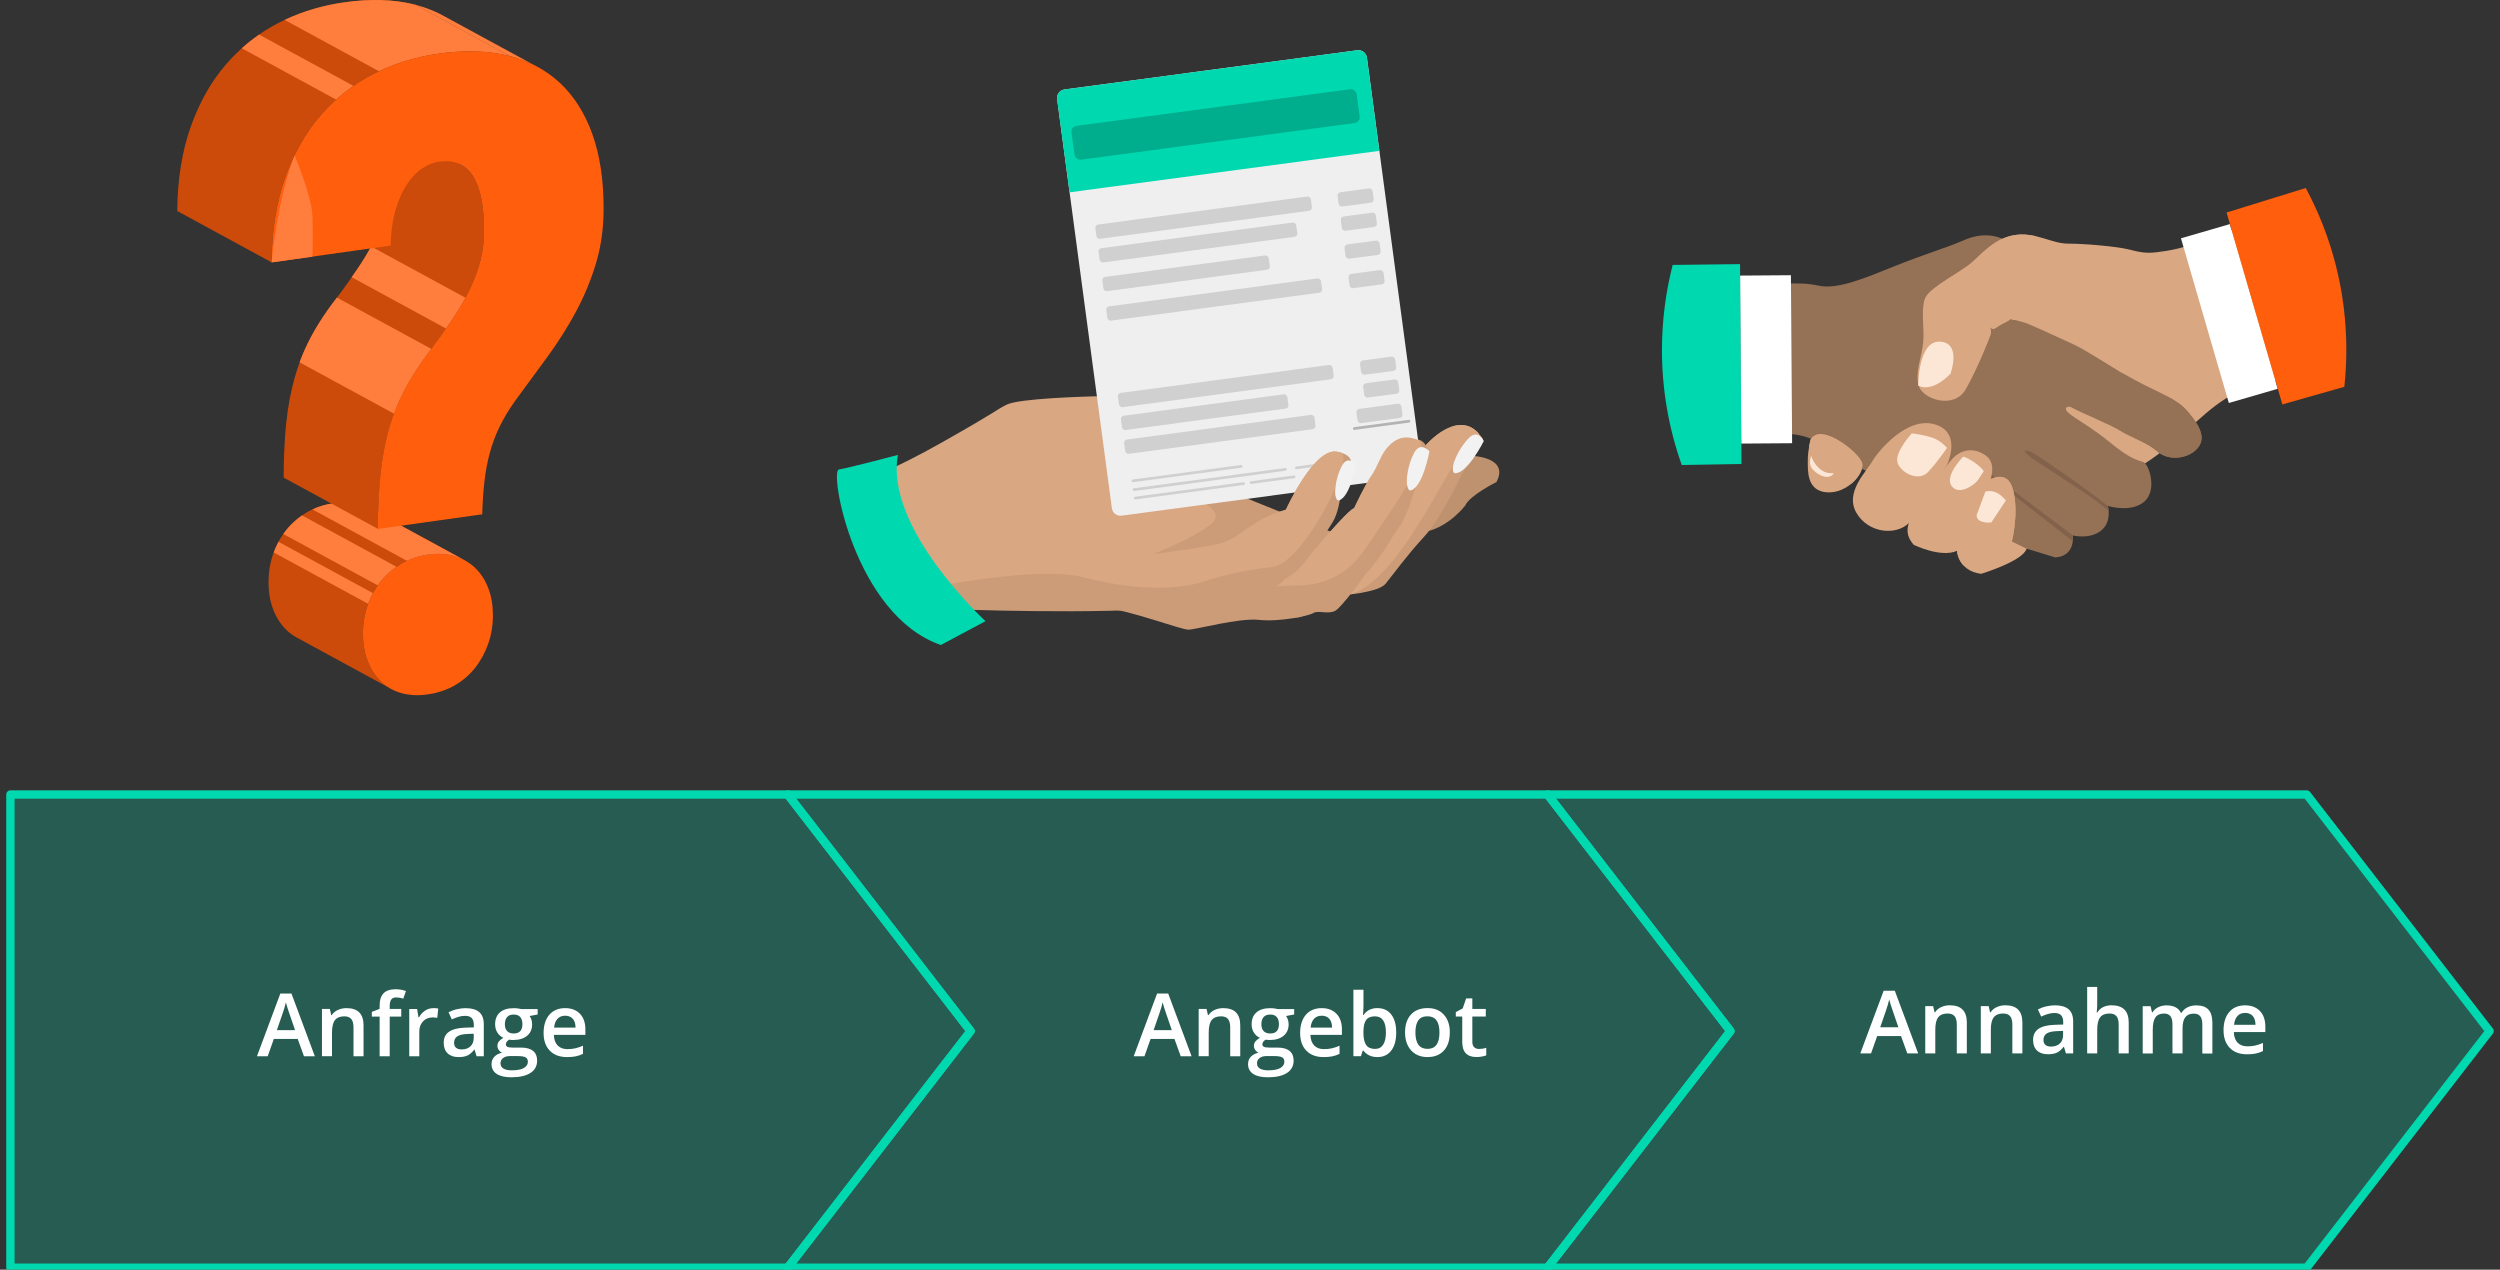 <?xml version="1.0" encoding="UTF-8"?><svg id="Ebene_1" xmlns="http://www.w3.org/2000/svg" xmlns:xlink="http://www.w3.org/1999/xlink" viewBox="0 0 600 304.72"><rect x="0" y="0" width="600" height="304.72" fill="#333333" stroke="none"/><defs><clipPath id="clippath"><path d="m106.39,3.75l22.65,12.32c-2.15-1.17-4.51-2.07-7.08-2.71-4.88-1.2-10.41-1.37-16.61-.5-5.66.79-10.89,2.42-15.71,4.88-4.82,2.46-9.03,5.76-12.64,9.9-3.61,4.14-6.46,9.15-8.56,15.04-2.1,5.89-3.19,12.65-3.27,20.29l-22.65-12.32c.08-7.64,1.17-14.4,3.27-20.29,2.1-5.89,4.95-10.9,8.56-15.04,3.61-4.14,7.82-7.44,12.64-9.9,4.81-2.46,10.05-4.08,15.71-4.88,6.19-.87,11.73-.7,16.61.5,2.56.63,4.92,1.53,7.08,2.71Z" fill="none" stroke-width="0"/></clipPath></defs><g id="Arrow"><g id="Arrow-2"><polygon points="189.06 304.24 2.5 304.24 2.5 190.68 189.06 190.68 232.94 247.46 189.06 304.24" fill="#00d9b0" opacity=".25" stroke-width="0"/><polygon points="189.06 304.24 2.5 304.24 2.5 190.68 189.06 190.68 232.94 247.46 189.06 304.24" fill="none" stroke="#00d9b0" stroke-linecap="round" stroke-linejoin="round" stroke-width="2"/></g><polygon points="553.62 190.68 371.42 190.68 415.3 247.46 371.42 304.24 553.62 304.24 597.5 247.46 553.62 190.68" fill="#00d9b0" opacity=".25" stroke-width="0"/><polygon points="553.62 190.68 371.42 190.68 415.3 247.46 371.42 304.24 553.62 304.24 597.5 247.46 553.62 190.68" fill="none" stroke="#00d9b0" stroke-linecap="round" stroke-linejoin="round" stroke-width="2"/><polygon points="371.42 190.68 189.06 190.68 232.94 247.46 189.06 304.24 371.42 304.24 415.3 247.46 371.42 190.68" fill="#00d9b0" opacity=".25" stroke-width="0"/><polygon points="371.42 190.68 189.06 190.68 232.94 247.46 189.06 304.24 371.42 304.24 415.3 247.46 371.42 190.68" fill="none" stroke="#00d9b0" stroke-linecap="round" stroke-linejoin="round" stroke-width="2"/></g><path d="m72.95,253.5l-1.5-4.16h-5.73l-1.47,4.16h-2.58l5.61-15.05h2.67l5.61,15.05h-2.6Zm-2.14-6.28l-1.4-4.08c-.1-.27-.24-.7-.43-1.29s-.31-1.02-.37-1.29c-.18.84-.45,1.76-.81,2.76l-1.35,3.91h4.37Z" fill="#fff" stroke-width="0"/><path d="m87.26,253.5h-2.42v-6.97c0-.88-.18-1.53-.53-1.96-.35-.43-.91-.65-1.68-.65-1.02,0-1.76.3-2.24.9s-.71,1.61-.71,3.02v5.65h-2.41v-11.34h1.89l.34,1.49h.12c.34-.54.83-.96,1.46-1.25.63-.29,1.33-.44,2.09-.44,2.72,0,4.08,1.38,4.08,4.15v7.39Z" fill="#fff" stroke-width="0"/><path d="m96.3,243.98h-2.77v9.52h-2.42v-9.52h-1.87v-1.13l1.87-.74v-.74c0-1.34.31-2.33.94-2.98.63-.65,1.59-.97,2.88-.97.85,0,1.68.14,2.5.42l-.64,1.83c-.59-.19-1.16-.29-1.7-.29s-.95.17-1.19.51c-.25.34-.37.85-.37,1.52v.74h2.77v1.83Z" fill="#fff" stroke-width="0"/><path d="m103.98,241.95c.49,0,.89.03,1.2.1l-.24,2.25c-.34-.08-.7-.12-1.07-.12-.96,0-1.75.31-2.34.94s-.9,1.45-.9,2.45v5.93h-2.41v-11.34h1.89l.32,2h.12c.38-.68.87-1.21,1.47-1.61.61-.4,1.26-.59,1.95-.59Z" fill="#fff" stroke-width="0"/><path d="m114.38,253.5l-.48-1.58h-.08c-.55.69-1.1,1.16-1.65,1.41-.55.25-1.26.37-2.13.37-1.11,0-1.98-.3-2.61-.9-.63-.6-.94-1.45-.94-2.55,0-1.17.43-2.05,1.3-2.65.87-.59,2.19-.92,3.97-.97l1.96-.06v-.61c0-.72-.17-1.27-.51-1.62-.34-.36-.86-.54-1.57-.54-.58,0-1.14.09-1.67.26s-1.05.37-1.54.6l-.78-1.72c.62-.32,1.29-.57,2.02-.73.73-.17,1.42-.25,2.07-.25,1.44,0,2.53.31,3.27.94s1.1,1.62,1.1,2.96v7.64h-1.72Zm-3.59-1.64c.88,0,1.58-.24,2.11-.73.53-.49.79-1.17.79-2.06v-.98l-1.46.06c-1.13.04-1.96.23-2.48.57-.52.34-.77.86-.77,1.55,0,.51.15.9.45,1.17.3.28.75.42,1.35.42Z" fill="#fff" stroke-width="0"/><path d="m129.04,242.16v1.32l-1.94.36c.18.24.32.53.44.88s.17.72.17,1.11c0,1.17-.4,2.09-1.21,2.76-.81.67-1.92,1.01-3.33,1.01-.36,0-.69-.03-.98-.08-.52.32-.78.7-.78,1.13,0,.26.12.46.36.58.24.13.69.19,1.34.19h1.98c1.25,0,2.2.27,2.85.8s.97,1.3.97,2.31c0,1.29-.53,2.28-1.59,2.97s-2.59,1.05-4.59,1.05c-1.54,0-2.72-.27-3.54-.82s-1.22-1.33-1.22-2.34c0-.7.22-1.28.66-1.76.44-.47,1.06-.8,1.85-.99-.32-.14-.59-.36-.79-.66-.21-.3-.31-.62-.31-.96,0-.42.12-.78.36-1.08.24-.29.59-.58,1.07-.87-.59-.25-1.06-.67-1.43-1.24-.37-.57-.55-1.24-.55-2,0-1.23.39-2.18,1.16-2.86.78-.68,1.88-1.01,3.32-1.01.32,0,.66.02,1.01.07.35.04.62.09.79.14h3.93Zm-8.91,13.1c0,.52.23.92.7,1.2.47.28,1.13.42,1.97.42,1.31,0,2.29-.19,2.93-.56.64-.38.96-.88.96-1.5,0-.49-.18-.84-.53-1.05-.35-.21-1.01-.31-1.96-.31h-1.83c-.69,0-1.24.16-1.65.49-.41.32-.61.76-.61,1.32Zm1.04-9.43c0,.71.18,1.26.55,1.64.37.38.89.57,1.57.57,1.39,0,2.09-.75,2.09-2.24,0-.74-.17-1.31-.52-1.71-.35-.4-.87-.6-1.57-.6s-1.23.2-1.58.6c-.36.4-.54.97-.54,1.73Z" fill="#fff" stroke-width="0"/><path d="m136.09,253.7c-1.76,0-3.14-.51-4.14-1.54-1-1.03-1.49-2.45-1.49-4.25s.46-3.31,1.38-4.37c.92-1.06,2.19-1.59,3.8-1.59,1.5,0,2.68.46,3.55,1.36s1.3,2.16,1.3,3.75v1.3h-7.56c.03,1.1.33,1.95.89,2.54.56.59,1.35.89,2.37.89.67,0,1.29-.06,1.87-.19.58-.13,1.2-.34,1.86-.63v1.96c-.59.28-1.18.48-1.78.6-.6.12-1.29.17-2.06.17Zm-.44-9.93c-.77,0-1.38.24-1.84.73-.46.49-.74,1.19-.83,2.12h5.15c-.01-.94-.24-1.65-.68-2.13-.44-.48-1.04-.72-1.8-.72Z" fill="#fff" stroke-width="0"/><path d="m283.37,253.5l-1.5-4.16h-5.73l-1.47,4.16h-2.58l5.61-15.05h2.67l5.61,15.05h-2.6Zm-2.14-6.28l-1.4-4.08c-.1-.27-.24-.7-.43-1.29s-.31-1.02-.37-1.29c-.18.84-.45,1.76-.81,2.76l-1.35,3.91h4.37Z" fill="#fff" stroke-width="0"/><path d="m297.67,253.5h-2.42v-6.97c0-.88-.18-1.53-.53-1.96-.35-.43-.91-.65-1.68-.65-1.02,0-1.76.3-2.24.9s-.71,1.61-.71,3.02v5.65h-2.41v-11.34h1.89l.34,1.49h.12c.34-.54.83-.96,1.46-1.25.63-.29,1.33-.44,2.09-.44,2.72,0,4.08,1.38,4.08,4.15v7.39Z" fill="#fff" stroke-width="0"/><path d="m310.6,242.16v1.32l-1.94.36c.18.24.32.53.44.88s.17.72.17,1.11c0,1.17-.4,2.09-1.21,2.76-.81.67-1.92,1.01-3.33,1.01-.36,0-.69-.03-.98-.08-.52.32-.78.7-.78,1.13,0,.26.12.46.36.58.24.13.69.19,1.34.19h1.98c1.25,0,2.2.27,2.85.8s.97,1.3.97,2.31c0,1.29-.53,2.28-1.59,2.97s-2.59,1.05-4.59,1.05c-1.54,0-2.72-.27-3.54-.82-.81-.55-1.22-1.33-1.22-2.34,0-.7.22-1.28.66-1.76.44-.47,1.06-.8,1.85-.99-.32-.14-.59-.36-.79-.66-.21-.3-.31-.62-.31-.96,0-.42.12-.78.36-1.08.24-.29.59-.58,1.07-.87-.59-.25-1.07-.67-1.43-1.24-.37-.57-.55-1.24-.55-2,0-1.23.39-2.18,1.16-2.86.78-.68,1.88-1.01,3.32-1.01.32,0,.66.02,1.01.07.35.04.62.09.79.14h3.93Zm-8.91,13.1c0,.52.23.92.7,1.2.47.28,1.13.42,1.97.42,1.31,0,2.29-.19,2.93-.56.64-.38.96-.88.96-1.5,0-.49-.18-.84-.53-1.05-.35-.21-1.01-.31-1.96-.31h-1.83c-.69,0-1.24.16-1.65.49-.41.32-.61.76-.61,1.32Zm1.04-9.43c0,.71.18,1.26.55,1.64.37.38.89.57,1.57.57,1.39,0,2.09-.75,2.09-2.24,0-.74-.17-1.31-.52-1.71-.34-.4-.87-.6-1.57-.6s-1.23.2-1.58.6c-.36.4-.54.97-.54,1.73Z" fill="#fff" stroke-width="0"/><path d="m317.66,253.7c-1.76,0-3.14-.51-4.14-1.54-1-1.03-1.49-2.45-1.49-4.25s.46-3.31,1.38-4.37c.92-1.06,2.19-1.59,3.8-1.59,1.5,0,2.68.46,3.55,1.36s1.3,2.16,1.3,3.75v1.3h-7.56c.03,1.1.33,1.95.89,2.54.56.59,1.35.89,2.37.89.67,0,1.29-.06,1.87-.19.58-.13,1.2-.34,1.86-.63v1.96c-.59.28-1.18.48-1.78.6-.6.12-1.29.17-2.06.17Zm-.44-9.93c-.77,0-1.38.24-1.84.73-.46.49-.74,1.19-.83,2.12h5.15c-.01-.94-.24-1.65-.68-2.13-.44-.48-1.04-.72-1.8-.72Z" fill="#fff" stroke-width="0"/><path d="m330.6,241.95c1.42,0,2.52.51,3.31,1.54.79,1.03,1.18,2.46,1.18,4.32s-.4,3.31-1.2,4.34c-.8,1.04-1.91,1.55-3.33,1.55s-2.55-.52-3.34-1.55h-.16l-.44,1.34h-1.8v-15.96h2.41v3.79c0,.28-.01.7-.04,1.25s-.05.91-.06,1.06h.1c.77-1.13,1.89-1.69,3.38-1.69Zm-.62,1.97c-.97,0-1.67.29-2.1.86-.43.57-.65,1.53-.66,2.87v.16c0,1.38.22,2.38.66,3,.44.62,1.15.93,2.14.93.85,0,1.5-.34,1.94-1.02.44-.68.66-1.65.66-2.93,0-2.58-.88-3.87-2.65-3.87Z" fill="#fff" stroke-width="0"/><path d="m347.95,247.8c0,1.85-.47,3.3-1.42,4.34s-2.27,1.56-3.97,1.56c-1.06,0-2-.24-2.81-.72s-1.44-1.17-1.88-2.06c-.44-.89-.66-1.93-.66-3.12,0-1.84.47-3.27,1.42-4.31.94-1.03,2.27-1.55,3.99-1.55s2.94.53,3.9,1.58c.96,1.06,1.44,2.48,1.44,4.27Zm-8.25,0c0,2.62.97,3.93,2.9,3.93s2.87-1.31,2.87-3.93-.96-3.89-2.89-3.89c-1.01,0-1.75.33-2.2,1-.46.67-.68,1.63-.68,2.88Z" fill="#fff" stroke-width="0"/><path d="m354.94,251.75c.59,0,1.18-.09,1.76-.28v1.81c-.27.12-.61.21-1.03.29-.42.08-.86.12-1.31.12-2.28,0-3.42-1.2-3.42-3.61v-6.11h-1.55v-1.07l1.66-.88.82-2.4h1.49v2.52h3.23v1.83h-3.23v6.07c0,.58.15,1.01.44,1.29.29.28.67.42,1.14.42Z" fill="#fff" stroke-width="0"/><path d="m457.75,252.82l-1.5-4.16h-5.73l-1.47,4.16h-2.58l5.61-15.05h2.67l5.61,15.05h-2.6Zm-2.14-6.28l-1.4-4.08c-.1-.27-.25-.7-.43-1.29-.18-.59-.31-1.02-.37-1.29-.18.84-.46,1.76-.81,2.76l-1.35,3.91h4.37Z" fill="#fff" stroke-width="0"/><path d="m472.05,252.82h-2.42v-6.97c0-.88-.18-1.53-.53-1.96-.35-.43-.91-.65-1.68-.65-1.02,0-1.76.3-2.24.9s-.71,1.61-.71,3.02v5.65h-2.41v-11.34h1.89l.34,1.49h.12c.34-.54.83-.96,1.46-1.25.63-.29,1.33-.44,2.09-.44,2.72,0,4.08,1.38,4.08,4.15v7.39Z" fill="#fff" stroke-width="0"/><path d="m485.38,252.82h-2.42v-6.97c0-.88-.18-1.53-.53-1.96-.35-.43-.91-.65-1.68-.65-1.02,0-1.76.3-2.24.9s-.71,1.61-.71,3.02v5.65h-2.41v-11.34h1.89l.34,1.49h.12c.34-.54.83-.96,1.46-1.25.63-.29,1.33-.44,2.09-.44,2.72,0,4.08,1.38,4.08,4.15v7.39Z" fill="#fff" stroke-width="0"/><path d="m495.83,252.82l-.48-1.58h-.08c-.55.69-1.1,1.16-1.65,1.41-.55.25-1.26.37-2.13.37-1.11,0-1.98-.3-2.61-.9-.63-.6-.94-1.45-.94-2.55,0-1.17.43-2.05,1.3-2.65.87-.59,2.19-.92,3.97-.97l1.96-.06v-.61c0-.72-.17-1.27-.51-1.62-.34-.36-.86-.54-1.57-.54-.58,0-1.14.09-1.67.26s-1.05.37-1.54.6l-.78-1.72c.62-.32,1.29-.57,2.02-.73.73-.17,1.42-.25,2.07-.25,1.44,0,2.53.31,3.27.94.73.63,1.1,1.62,1.1,2.96v7.64h-1.72Zm-3.59-1.64c.88,0,1.58-.24,2.11-.73.53-.49.79-1.17.79-2.06v-.98l-1.46.06c-1.13.04-1.96.23-2.48.57-.52.34-.77.86-.77,1.55,0,.51.15.9.45,1.17.3.28.75.42,1.35.42Z" fill="#fff" stroke-width="0"/><path d="m510.9,252.82h-2.42v-6.97c0-.88-.18-1.53-.53-1.96-.35-.43-.91-.65-1.68-.65-1.01,0-1.76.3-2.23.91-.48.61-.71,1.62-.71,3.04v5.63h-2.41v-15.96h2.41v4.05c0,.65-.04,1.34-.12,2.08h.15c.33-.55.78-.97,1.37-1.27.58-.3,1.27-.45,2.04-.45,2.75,0,4.12,1.38,4.12,4.15v7.39Z" fill="#fff" stroke-width="0"/><path d="m523.81,252.82h-2.42v-6.99c0-.87-.16-1.52-.49-1.94-.33-.43-.84-.64-1.54-.64-.93,0-1.61.3-2.05.91-.43.61-.65,1.61-.65,3.02v5.65h-2.41v-11.34h1.89l.34,1.49h.12c.31-.54.77-.96,1.37-1.25.6-.29,1.26-.44,1.97-.44,1.74,0,2.9.59,3.47,1.78h.16c.33-.56.81-1,1.42-1.31s1.31-.47,2.09-.47c1.35,0,2.34.34,2.96,1.03.62.68.93,1.73.93,3.13v7.39h-2.41v-6.99c0-.87-.17-1.52-.5-1.94-.33-.43-.85-.64-1.54-.64-.94,0-1.62.29-2.06.88-.43.58-.65,1.48-.65,2.69v6.01Z" fill="#fff" stroke-width="0"/><path d="m539.28,253.03c-1.76,0-3.14-.51-4.14-1.54-1-1.03-1.49-2.45-1.49-4.25s.46-3.31,1.38-4.37c.92-1.06,2.19-1.59,3.8-1.59,1.5,0,2.68.46,3.55,1.36s1.3,2.16,1.3,3.75v1.3h-7.56c.03,1.1.33,1.95.89,2.54.56.59,1.35.89,2.37.89.67,0,1.29-.06,1.87-.19.58-.13,1.2-.34,1.86-.63v1.96c-.59.28-1.18.48-1.78.6-.6.12-1.29.17-2.06.17Zm-.44-9.93c-.77,0-1.38.24-1.84.73-.46.49-.74,1.19-.83,2.12h5.15c-.01-.94-.24-1.65-.68-2.13-.44-.48-1.04-.72-1.8-.72Z" fill="#fff" stroke-width="0"/><path d="m526.52,79.18c2.37-1.7,29.02-13.74,33.22-14.95l.34,25.62c-16.88,3.58-2.07-.98-10.51.81-7.87,1.67-11.76,2.41-16.81,5.94-.37.26-.74.52-1.12.81-5.62,4.24-11.22,10.95-20.35,15.91-9.13,4.96-24.92,18.39-24.92,18.39,0,0-33.97-9.26-22.63-36.11,2.68,1.1,6.29.93,8.06-2.2,2.8-4.94,5.59-11.98,5.94-13.04.21-.63.04-1.39-.13-1.89.24.4.7.75,1.53.13,1.2-.91,3.17-1.56,3.49-2.17.07.19.31.4,1.07.39.81,0,1.5-.59,1.94-1.09-.33.57-.53,1.37.52,1.78,1.76.7,5.64,2.44,10.93,4.89,5.29,2.44,10.62,5.32,10.62,5.32,0,0,9.15-1.3,11.96-3.42l6.83-5.13" fill="#d9a781" stroke-width="0"/><path d="m483.03,130.66c-2.47-1.75-35.25-17.12-40.54-20.62-5.29-3.5-8.11-5.95-14.45-5.93-6.33.02-23.7,4.42-23.7,4.42l-.14-40.47c3.91,1.7-4.43,1.67,8.94.91,13.37-.75,18.65-1.47,23.22-.43,4.58,1.04,11.25-1.8,18.28-4.64,7.03-2.84,13-4.62,16.17-6.04,3.16-1.42,8.08-2.84,13.38,1.71,5.29,4.56,10.95,10.52,10.95,10.52l-10.18,6.02s11.63,5.59,17.28,9.09c5.64,3.5,9.17,5.6,12.69,7.34,3.53,1.75,7.75,3.49,9.87,5.95,2.12,2.46,4.95,5.96,2.85,8.79-2.1,2.82-7.03,3.54-9.85,1.09-2.82-2.45-6.7-3.5-8.81-4.9-2.12-1.4-10.57-4.89-11.63-5.59-1.06-.7-2.46,0-.7,1.41,1.76,1.4,5.64,3.5,9.88,7,4.24,3.5,6.35,4.2,7.76,4.55,1.41.35,3.54,6.67.39,9.5-3.16,2.83-8.79,1.09-8.79,1.09,0,0,1.07,3.87-1.74,5.99-2.81,2.12-6.68,1.08-6.68,1.08,0,0,.72,4.92-4.2,5.29l-10.22-3.13" fill="#957156" stroke-width="0"/><path d="m506.05,122.58c-.05-.69-.18-1.15-.18-1.15-4.24-3.5-16.93-12.26-18.34-12.95s-3.17-.69,1.06,2.11c4.23,2.8,13.05,8.4,15.17,10.15.92.76,1.7,1.38,2.29,1.85Z" fill="#82624b" stroke-width="0"/><path d="m477.51,113.61c-1.76-1.05-2.11-.7,2.12,2.46,3.04,2.26,12.64,9.77,17.81,13.82.08-.68.03-1.21.01-1.35l-.18-.22c-3.88-2.8-18-13.66-19.76-14.71Z" fill="#82624b" stroke-width="0"/><path d="m519.97,95.03c3.64,2.85-.44,11.57-8.09,9.93,1.91.87,4.11,1.85,5.9,3.4,2.82,2.45,7.75,1.73,9.85-1.09,2.1-2.82-.73-6.33-2.85-8.79-1.14-1.32-2.89-2.43-4.81-3.45Z" fill="#957156" stroke-width="0"/><path d="m486.37,131.7l-3.53-1.75s1.74-6.69.31-12.32c-1.43-5.63-6.34-2.09-6.34-2.09,0,0-5.24,10.58-6.64,13.4-1.4,2.82-.32,8.09,5.31,8.78,0,0,10.04-3.05,10.89-6.02Z" fill="#d9a781" stroke-width="0"/><path d="m471.14,135.59c5.87,3.11,10.67-1.41,11.71-5.64,0,0,1.74-6.69.31-12.32-1.43-5.63-6.34-2.09-6.34-2.09,0,0-5.24,10.58-6.64,13.4-.9,1.82-.77,4.68.96,6.65" fill="#d9a781" stroke-width="0"/><path d="m469.67,132.19s6.46-13.47,7.15-14.88c.7-1.41,2.79-5.99-.38-8.09s-5.99-1.03-7.74.73c-1.75,1.77-10.16,13.76-10.5,15.17-.35,1.41-1.04,3.17,1.08,5.63,0,0,6.51,3.2,10.39,1.45Z" fill="#d9a781" stroke-width="0"/><path d="m458.2,125.47c-3.16,3.18-9.84,2.5-12.68-2.42-2.83-4.92,2.43-9.86,3.83-12.33s8.41-10.94,15.1-8.85c6.69,2.09,2.71,9.95,2.71,9.95l-8.96,13.65Z" fill="#d9a781" stroke-width="0"/><path d="m434.55,105.5c2.45-4.23,11.62,3.13,12.34,5.59.71,2.46-3.49,7.4-8.42,7.07-4.93-.33-4.59-5.26-4.6-7.73,0-2.46.69-4.93.69-4.93Z" fill="#d9a781" stroke-width="0"/><path d="m446.89,111.08c-.71-2.46-9.89-9.82-12.34-5.59,0,0-.19.68-.37,1.67.24,3.07,2.25,6.42,5.33,6.4,2.51,0,3.25.65,4.66,2.64,1.96-1.57,3.12-3.74,2.72-5.13Z" fill="#d9a781" stroke-width="0"/><path d="m486,75.22c1.4-2.12.34-3.17-.37-5.28-.71-2.11,2.44-5.64,3.83-11.27h0c.21-.94-.39-1.88-1.33-2.08-1.41-.29-2.89-.42-4.48-.19-4.92.72-8.08,4.6-10.53,6.72-2.46,2.12-9.48,5.66-10.88,8.13-.27.48-.45,1.06-.56,1.71,3.45-6.92,12.71-.17,15.9,5.45.03.05.06.1.09.16-.01-.04-.02-.08-.04-.11.24.4.7.75,1.53.13,1.2-.91,3.17-1.56,3.49-2.17.07.19.31.4,1.07.39.81,0,1.5-.59,1.94-1.09-.01.02-.02.04-.03.06.12-.19.24-.37.37-.57Z" fill="#d9a781" stroke-width="0"/><path d="m483.71,76.82l2.47.69c1.76.7,5.64,2.44,10.93,4.89,5.29,2.44,11.99,7,11.99,7,0,0,8.79-1.09,11.6-3.21,2.81-2.12,4.21-4.94,6.66-6.71,2.46-1.77,32.63-15.32,32.63-15.32l-7.51-14.81s-14.65,4.75-21.68,7.59c-7.03,2.84-10.19,3.2-13.01,3.57-2.81.36-4.22.02-7.04-.68-2.82-.69-10.56-1.37-14.43-1.36-3.87.01-7.75-2.79-12.68-2.07-4.92.72-8.08,4.6-10.53,6.72-2.46,2.12-9.48,5.66-10.88,8.13-1.4,2.47-.33,7.39-.66,10.91-.34,3.52-2.08,7.4-1.02,10.56,1.07,3.16,8.47,5.6,11.26.66,2.8-4.94,5.59-11.98,5.94-13.04s-.36-2.46-.36-2.46c0,0,.36,1.76,1.76.7,1.4-1.06,3.86-1.77,3.51-2.48,0,0-.35.71,1.06.7" fill="#d9a781" stroke-width="0"/><path d="m474.38,123.65c0,2.11,3.53,1.75,3.53,1.75l3.5-5.29s-1.41-1.75-2.82-2.1c-1.41-.35-2.11,0-2.11,0l-2.09,5.64Z" fill="#fce7d7" stroke-width="0"/><path d="m474.34,111.34c-2-1.49-3.17-1.75-3.17-1.75,0,0-4.56,4.59-2.79,7.05,1.77,2.46,5.63-.37,6.33-1.43.7-1.06,1.4-2.12,1.4-2.12,0,0-.35-.7-1.77-1.75Z" fill="#fce7d7" stroke-width="0"/><path d="m463.76,105.04c-2.24-.74-4.93-1.04-4.93-1.04,0,0-3.86,4.24-3.5,6.7.36,2.46,4.99,5.18,7.42,2.57,2.43-2.61,4.53-5.78,4.53-5.78,0,0-1.41-1.75-3.53-2.45Z" fill="#fce7d7" stroke-width="0"/><path d="m439.51,113.57c-2.34,0-4.05-1.92-4.85-4.19-.35,1.12-.43,2.3.27,3.15,1.46,1.74,4.13,2.75,5.19,1.05-.19,0-.4-.02-.62-.02Z" fill="#fce7d7" stroke-width="0"/><path d="m460.37,92.56c3.53,1.75,7.73-2.84,7.73-2.84,0,0,2.79-7.4-2.49-7.73-5.28-.33-5.24,10.58-5.24,10.58Z" fill="#fce7d7" stroke-width="0"/><rect x="528.93" y="54.63" width="12.21" height="41.16" transform="translate(.28 152.39) rotate(-16.21)" fill="#fff" stroke-width="0"/><rect x="417.77" y="66.1" width="12.21" height="40.32" transform="translate(848.34 169.48) rotate(179.59)" fill="#fff" stroke-width="0"/><path d="m547.77,97.06l14.87-4.23c.31-2.92.48-5.89.48-8.89,0-14.04-3.53-27.26-9.74-38.82l-19,5.89,13.39,46.05Z" fill="#ff5e0d" stroke-width="0"/><path d="m417.61,63.39l-16.17.19c-1.67,6.54-2.57,13.39-2.57,20.45,0,9.67,1.68,18.95,4.75,27.57l14.33-.24-.34-47.96Z" fill="#00d9b0" stroke-width="0"/><path d="m311.09,124.4c-19.04-5.86-20.51-10.25-36.62-11.72-3-.27,6.98-2.43,6.98-2.43,3.33-.36,9.13-.5,9.13-.5,0,0,16.41,4.2,21.97-2.93,2.62-3.35,2.28-4.38,1.34-5.59-.02-.03-.05-.06-.08-.09-.04-.05-.08-.1-.13-.14-.04-.04-.08-.07-.11-.1-.05-.04-.09-.08-.14-.12-.04-.04-.09-.07-.14-.1-.05-.04-.1-.08-.16-.11-.05-.03-.1-.07-.16-.1-.06-.04-.11-.07-.18-.11-.06-.03-.12-.06-.17-.09-.06-.03-.13-.07-.19-.1-.06-.03-.13-.06-.19-.09-.07-.03-.14-.06-.21-.1-.07-.03-.14-.06-.21-.09-.08-.03-.15-.06-.23-.09-.07-.03-.15-.06-.22-.09-.08-.03-.16-.06-.25-.09-.08-.03-.16-.06-.24-.08-.09-.03-.18-.06-.27-.09-.08-.03-.17-.06-.25-.08-.09-.03-.19-.06-.29-.09-.09-.03-.17-.06-.26-.08-.1-.03-.21-.06-.31-.1-.09-.03-.18-.06-.27-.08-.11-.03-.22-.07-.33-.1-.1-.03-.2-.06-.31-.09-.17-.05-.34-.1-.52-.16-.14-.04-.27-.08-.41-.12-.1-.03-.19-.06-.28-.09-.15-.04-.29-.09-.44-.14-.08-.03-.16-.05-.25-.08-.23-.07-.47-.14-.7-.22-8.4-2.66-17.44-1.7-19.79-1.45-2.35.25-20.68-1.56-23.44-1.46-2.76.1-18.17.5-21.17,2.01-3,1.51-.5.56-15.61,9.11-11.59,6.55-17.79,8.71-20.06,9.35.88,6.8,3.04,7.07,5.57,13.22.77-.28,1.83.17,3.35,1.01-1.68.73-3.3,1.37-4.81,1.92,2.41,5.85,6.58,14.68,10.27,19.73,4.93-2.86,9.46-5.67,12.85-6.03,5.67-.61,44.66,1.09,44.66,1.09l13.4,1.49,20.33.16c4.12-.57,14.22-13.5,14.22-13.5,0,0-11.84-9.39-14.65-10.25Z" fill="#d9a781" stroke-width="0"/><path d="m311.82,99.89c.07.03.14.06.21.09-.07-.03-.14-.06-.21-.09Z" fill="#d9a781" stroke-width="0"/><path d="m312.24,100.07c.06.03.13.06.19.09-.06-.03-.13-.06-.19-.09Z" fill="#d9a781" stroke-width="0"/><path d="m310.88,99.54c.08.03.16.06.24.08-.08-.03-.16-.06-.24-.08Z" fill="#d9a781" stroke-width="0"/><path d="m311.36,99.71c.08.03.15.06.22.08-.07-.03-.15-.06-.22-.08Z" fill="#d9a781" stroke-width="0"/><path d="m309.81,99.19c.09.03.17.06.26.08-.09-.03-.17-.06-.26-.08Z" fill="#d9a781" stroke-width="0"/><path d="m310.36,99.36c.09.03.17.06.25.08-.08-.03-.17-.06-.25-.08Z" fill="#d9a781" stroke-width="0"/><path d="m305.97,98.02c.24.08.47.15.7.22-.23-.07-.47-.14-.7-.22Z" fill="#d9a781" stroke-width="0"/><path d="m307.65,98.53c.14.04.28.08.41.12-.13-.04-.27-.08-.41-.12Z" fill="#d9a781" stroke-width="0"/><path d="m308.59,98.81c.1.03.21.06.31.09-.1-.03-.2-.06-.31-.09Z" fill="#d9a781" stroke-width="0"/><path d="m309.22,99.01c.09.03.18.06.27.08-.09-.03-.18-.06-.27-.08Z" fill="#d9a781" stroke-width="0"/><path d="m306.93,98.31c.15.05.3.09.44.14-.15-.04-.29-.09-.44-.14Z" fill="#d9a781" stroke-width="0"/><path d="m313.29,100.67s.09.07.14.1c-.04-.03-.09-.07-.14-.1Z" fill="#d9a781" stroke-width="0"/><path d="m312.98,100.46c.05.03.11.06.16.1-.05-.03-.1-.07-.16-.1Z" fill="#d9a781" stroke-width="0"/><path d="m313.57,100.89s.08.07.11.1c-.04-.04-.08-.07-.11-.1Z" fill="#d9a781" stroke-width="0"/><path d="m313.89,101.23s-.05-.06-.08-.09c.03.03.06.06.08.09,0,0,0,0,0,0Z" fill="#d9a781" stroke-width="0"/><path d="m312.63,100.26c.06.03.12.06.17.09-.06-.03-.12-.06-.17-.09Z" fill="#d9a781" stroke-width="0"/><path d="m311.59,99.8c.08.03.16.06.23.09-.08-.03-.15-.06-.23-.09Z" fill="#cc9c78" stroke-width="0"/><path d="m308.07,98.66c.18.05.35.1.52.16-.17-.05-.35-.1-.52-.16Z" fill="#cc9c78" stroke-width="0"/><path d="m313.68,101s.09.1.13.14c-.04-.05-.08-.1-.13-.14Z" fill="#cc9c78" stroke-width="0"/><path d="m308.9,98.91c.11.03.22.07.33.1-.11-.03-.22-.07-.33-.1Z" fill="#cc9c78" stroke-width="0"/><path d="m306.68,98.24c.08.03.16.05.25.08-.08-.03-.16-.05-.25-.08Z" fill="#cc9c78" stroke-width="0"/><path d="m307.37,98.45c.1.03.19.06.28.09-.09-.03-.19-.06-.28-.09Z" fill="#cc9c78" stroke-width="0"/><path d="m312.43,100.16c.07.03.13.07.19.1-.06-.03-.13-.07-.19-.1Z" fill="#cc9c78" stroke-width="0"/><path d="m313.13,100.56c.06.04.11.07.16.11-.05-.04-.1-.08-.16-.11Z" fill="#cc9c78" stroke-width="0"/><path d="m309.5,99.09c.1.03.21.06.31.1-.1-.03-.21-.06-.31-.1Z" fill="#cc9c78" stroke-width="0"/><path d="m310.61,99.44c.09.03.18.06.27.09-.09-.03-.18-.06-.27-.09Z" fill="#cc9c78" stroke-width="0"/><path d="m312.8,100.36c.06.03.12.07.18.1-.06-.04-.11-.07-.18-.1Z" fill="#cc9c78" stroke-width="0"/><path d="m311.11,99.62c.08.03.17.06.25.09-.08-.03-.17-.06-.25-.09Z" fill="#cc9c78" stroke-width="0"/><path d="m313.43,100.77c.05.04.09.08.14.12-.05-.04-.09-.08-.14-.12Z" fill="#cc9c78" stroke-width="0"/><path d="m312.03,99.98c.07.03.14.06.21.1-.07-.03-.14-.06-.21-.1Z" fill="#cc9c78" stroke-width="0"/><path d="m310.07,99.27c.1.03.19.06.29.09-.09-.03-.19-.06-.29-.09Z" fill="#cc9c78" stroke-width="0"/><path d="m352.87,109.38s9.56.13,6.27,6.32c0,0-6.39,3.16-7.51,5.65,0,0-3.75,5.02-9.49,6.29" fill="#be916f" stroke-width="0"/><path d="m321.96,142.86s8.79-.58,10.57-2.75c1.78-2.17,4.99-6.67,9.24-11.28,4.25-4.61,8.75-14.39,8.75-14.39l5.36-9.08c-5.25-8.34-13.68,1.47-13.68,1.47" fill="#cc9c78" stroke-width="0"/><path d="m342.21,106.82l-18.12,35.83c7.52-2.14,14.87-14.57,16.31-16.79,3.64-5.64,8.36-14.87,11.72-19.04,1.15-1.43,2.93-1.46,2.77-2.81-5.25-5.82-12.67,2.81-12.67,2.81Z" fill="#d9a781" stroke-width="0"/><path d="m349.23,113.58c3.05-.02,6.88-7.73,6.88-7.73,0,0-1.34-3.06-3.65-.66-2.31,2.4-3.51,5.43-3.73,6.68,0,0-.29,1.71.5,1.7Z" fill="#f3f2f3" stroke-width="0"/><path d="m265.56,146.02c4.97.26,17.86,5.1,19.64,5.1,1.78,0,12.16-2.88,16.97-2.35,4.81.53,11.96-.94,13.07-1.65,1.11-.71,3.6.41,5.26-.56,1.65-.97,7.05-8.47,7.05-8.47,5.2-5.99,5.99-8.56,8.07-11.35,2.07-2.79,3.54-8.09,3.54-8.09l3.59-9.56c-.5-6.48-7.25-2.73-9.08-1.35-1.83,1.38-3.16,4.51-4.53,6.44-1.38,1.93-4.12,7.76-4.12,7.76-1.89.8-10.31,11-10.31,11" fill="#cc9c78" stroke-width="0"/><path d="m296.44,108.28c-12.44-3.01-26.37-2.93-27.83,2.93-.83,3.32,29.51,8.71,21.97,14.65-7.54,5.94-27.81,11.27-14.65,10.25,13.17-1.01,51.27-5.86,51.27-5.86-19.04-5.86-36.62-16.11-52.74-17.58-3-.27,6.98-2.43,6.98-2.43,3.33-.36,9.13-.5,9.13-.5,0,0,16.41,4.2,21.97-2.93.07-.1.12-.17.19-.26l1.7-2.92s0,0,0-.01c-.3.46-5.97,7.56-18.01,4.65Z" fill="#cc9c78" stroke-width="0"/><path d="m314.48,103.59s-.02.03-.03.04c0,0,0,0,0,.01l.03-.06Z" fill="#d9a781" stroke-width="0"/><path d="m314.45,103.64l-1.7,2.92c.97-1.27,1.48-2.19,1.7-2.92Z" fill="#d9a781" stroke-width="0"/><path d="m339.43,114.36l-19.22,2.57-51.03,6.83c-1.14.15-2.18-.64-2.33-1.78l-10.15-75.82-2.99-22.36c-.15-1.14.64-2.18,1.78-2.33l70.24-9.4c1.14-.15,2.18.64,2.33,1.78l2.99,22.36,4.13,30.86,6.02,44.96c.15,1.14-.65,2.18-1.78,2.33Z" fill="#f0efef" stroke-width="0"/><rect x="262.78" y="50.53" width="52.19" height="3.46" rx=".77" ry=".77" transform="translate(-4.38 38.8) rotate(-7.63)" fill="#d1d0d1" stroke-width="0"/><rect x="263.56" y="56.49" width="47.87" height="3.46" rx=".77" ry=".77" transform="translate(-5.18 38.67) rotate(-7.63)" fill="#d1d0d1" stroke-width="0"/><rect x="264.51" y="63.88" width="40.3" height="3.46" rx=".77" ry=".77" transform="translate(-6.19 38.36) rotate(-7.63)" fill="#d1d0d1" stroke-width="0"/><rect x="322.77" y="58.21" width="8.49" height="3.46" rx=".77" ry=".77" transform="translate(-5.06 43.93) rotate(-7.63)" fill="#d1d0d1" stroke-width="0"/><rect x="268.97" y="97.2" width="40.3" height="3.46" rx=".77" ry=".77" transform="translate(-10.57 39.25) rotate(-7.63)" fill="#d1d0d1" stroke-width="0"/><rect x="327.24" y="91.53" width="8.49" height="3.46" rx=".77" ry=".77" transform="translate(-9.44 44.82) rotate(-7.63)" fill="#d1d0d1" stroke-width="0"/><rect x="325.62" y="97.51" width="10.89" height="3.46" rx=".77" ry=".77" transform="translate(-10.24 44.82) rotate(-7.63)" fill="#d1d0d1" stroke-width="0"/><rect x="323.72" y="65.28" width="8.49" height="3.46" rx=".77" ry=".77" transform="translate(-5.99 44.12) rotate(-7.63)" fill="#d1d0d1" stroke-width="0"/><rect x="321.88" y="51.5" width="8.49" height="3.46" rx=".77" ry=".77" transform="translate(-4.18 43.75) rotate(-7.63)" fill="#d1d0d1" stroke-width="0"/><rect x="321.1" y="45.68" width="8.49" height="3.46" rx=".77" ry=".77" transform="translate(-3.41 43.6) rotate(-7.63)" fill="#d1d0d1" stroke-width="0"/><rect x="265.41" y="70.18" width="52" height="3.46" rx=".77" ry=".77" transform="translate(-6.97 39.31) rotate(-7.63)" fill="#d1d0d1" stroke-width="0"/><rect x="326.5" y="86.05" width="8.49" height="3.46" rx=".77" ry=".77" transform="translate(-8.72 44.67) rotate(-7.63)" fill="#d1d0d1" stroke-width="0"/><rect x="268.19" y="90.95" width="52" height="3.46" rx=".77" ry=".77" transform="translate(-9.7 39.86) rotate(-7.63)" fill="#d1d0d1" stroke-width="0"/><rect x="269.71" y="102.53" width="46.1" height="3.46" rx=".77" ry=".77" transform="translate(-11.25 39.78) rotate(-7.63)" fill="#d1d0d1" stroke-width="0"/><line x1="271.92" y1="115.4" x2="297.9" y2="111.92" fill="none" stroke="#d1d0d1" stroke-linecap="round" stroke-miterlimit="10" stroke-width=".66"/><line x1="272.2" y1="117.51" x2="308.49" y2="112.65" fill="none" stroke="#d1d0d1" stroke-linecap="round" stroke-miterlimit="10" stroke-width=".66"/><line x1="272.47" y1="119.54" x2="298.45" y2="116.06" fill="none" stroke="#d1d0d1" stroke-linecap="round" stroke-miterlimit="10" stroke-width=".66"/><line x1="300.26" y1="115.82" x2="310.57" y2="114.44" fill="none" stroke="#d1d0d1" stroke-linecap="round" stroke-miterlimit="10" stroke-width=".66"/><line x1="311.13" y1="112.29" x2="321.45" y2="110.91" fill="none" stroke="#d1d0d1" stroke-linecap="round" stroke-miterlimit="10" stroke-width=".66"/><line x1="325.04" y1="102.84" x2="338.14" y2="101.09" fill="none" stroke="#b3b3b3" stroke-linecap="round" stroke-miterlimit="10" stroke-width=".66"/><path d="m328.06,13.84l2.99,22.36-74.36,9.96-2.99-22.36c-.15-1.14.64-2.18,1.78-2.33l70.24-9.41c1.14-.15,2.18.64,2.33,1.78Z" fill="#00d9b0" stroke-width="0"/><rect x="257.21" y="25.79" width="69.06" height="8.2" rx="1.37" ry="1.37" transform="translate(-1.39 38.98) rotate(-7.63)" fill="#00ae8d" stroke-width="0"/><path d="m332.6,107.85c-1.41,1.81-2.1,4.38-3.48,6.31-1.38,1.93-4.12,7.76-4.12,7.76-1.89.8-10.31,11-10.31,11l-24.55,8.63c9.29.3,14.91-1.03,20.95-1.03,10.25,0,14.65-5.86,17.58-10.25,2.98-4.48,7.72-11.03,10.25-16.11,3.89-7.82,1.42-8.23,1.84-8.42-2.57-1.08-5.38-1.45-8.17,2.12Z" fill="#d9a781" stroke-width="0"/><path d="m297.13,129.71s6.63-5.31,11.49-7.39c0,0,6.74-14.94,12.27-13.91,4.76.89,3.18,3.8,3.18,3.8l-2.54,5.11c.51,1.1-.24,4.94-1.21,7.08-.73,1.6-2.83,4.44-4.66,7.15-2.2,3.26-5.02,6.31-6.16,6.76-2.09.82-2.4,3.16-7.03,4.25-4.63,1.09-8.01.84-8.01.84,0,0-4.86.11-7.6,1.21-8.01,3.23-53.42,1.76-53.42,1.76l-13.17,5.08-5.22-8.79s32.6-7.44,45.27-4.06c12.67,3.38,36.8-8.89,36.8-8.89Z" fill="#cc9c78" stroke-width="0"/><path d="m338.63,117.68c2.92-.88,4.43-9.35,4.43-9.35,0,0-2.15-2.56-3.69.4-1.54,2.95-1.84,6.2-1.7,7.47,0,0,.2,1.72.96,1.49Z" fill="#f3f2f3" stroke-width="0"/><path d="m290.58,139.05c2.95-1.07,10.76-2.66,14.65-2.93,7.41-.52,20.51-26.37,16.43-27.53-.24-.07-.49-.13-.77-.18-5.53-1.03-12.27,13.91-12.27,13.91-7.79,2.08-10.72,6.47-15.11,7.94s-41.02,5.86-41.02,5.86c0,0,21.97,8.79,38.09,2.93Z" fill="#d9a781" stroke-width="0"/><path d="m236.52,149.08s-24.31-22.36-21.01-39.9c0,0-11.82,3.13-14.17,3.49-2.35.36,3.75,34.96,24.46,42.13l10.72-5.72Z" fill="#00d9b0" stroke-width="0"/><path d="m321.36,120.09c2.69-.81,4.09-8.64,4.09-8.64,0,0-1.99-2.36-3.41.37-1.42,2.72-1.69,5.72-1.57,6.89,0,0,.18,1.59.89,1.38Z" fill="#f3f2f3" stroke-width="0"/><g id="Jan_Fragend"><g isolation="isolate"><path d="m88.88,122.15c-.73-.4-1.51-.72-2.34-.99-1.92-.6-4.09-.73-6.51-.39-1.81.25-3.49.75-5.04,1.48h0c-.14.07-.29.14-.43.21-.08.04-.16.08-.24.12-.24.13-.47.26-.71.39-.34.2-.67.42-1,.64-.04.03-.08.05-.12.08h0c-1.44,1-2.71,2.17-3.79,3.51-.25.31-.48.63-.71.95h0s-.06.09-.09.13c-.15.21-.29.43-.42.64-.04.06-.08.13-.12.19-.17.28-.33.56-.49.85,0,.02-.02.03-.03.05h0c-.44.81-.82,1.67-1.15,2.56h0c-.04.11-.08.23-.12.35-.75,2.14-1.12,4.41-1.12,6.81,0,2.4.36,4.56,1.1,6.49.74,1.93,1.77,3.56,3.12,4.9.75.75,1.6,1.38,2.53,1.88l22.65,12.32c-.93-.51-1.78-1.14-2.53-1.88-1.34-1.34-2.38-2.97-3.12-4.9-.74-1.93-1.1-4.09-1.1-6.49,0-2.4.38-4.67,1.12-6.81.36-1.04.8-2.03,1.3-2.96.16-.29.32-.57.49-.85.04-.06.08-.13.12-.19.14-.22.28-.43.42-.64.25-.37.52-.73.8-1.08,1.11-1.38,2.41-2.57,3.91-3.59.32-.22.65-.44,1-.64.23-.14.47-.27.71-.39.08-.04.16-.08.24-.12,1.67-.85,3.49-1.42,5.47-1.69,2.42-.34,4.59-.21,6.51.39.84.26,1.62.59,2.34.99l-22.65-12.32Z" fill="#cc4b0a" stroke-width="0"/><path d="m114.08,136.34c1.35,1.3,2.38,2.92,3.12,4.85.74,1.93,1.1,4.09,1.1,6.49s-.38,4.67-1.12,6.8c-.75,2.14-1.79,4.07-3.14,5.78s-2.98,3.13-4.9,4.23c-1.92,1.1-4.09,1.83-6.52,2.17s-4.49.21-6.41-.35c-1.92-.57-3.55-1.52-4.89-2.85s-2.38-2.97-3.12-4.9c-.74-1.93-1.1-4.09-1.1-6.49s.38-4.67,1.12-6.81c.74-2.14,1.79-4.05,3.14-5.73,1.35-1.68,2.99-3.09,4.9-4.23,1.92-1.14,4.06-1.88,6.42-2.21s4.59-.21,6.51.39c1.92.6,3.55,1.56,4.89,2.85Z" fill="#ff5e0d" stroke-width="0"/><path d="m65.69,132.59l22.65,12.32c.33-.89.71-1.75,1.15-2.56l-22.65-12.32c-.44.81-.82,1.67-1.15,2.56Z" fill="#ff7e3d" stroke-width="0"/><path d="m70.66,125.15c-.51.46-.99.94-1.44,1.45-.18.2-.35.41-.52.61-.25.31-.49.63-.71.95l22.65,12.32c.23-.32.47-.64.71-.95.17-.21.34-.41.52-.61.45-.51.93-.99,1.44-1.45.58-.52,1.19-1,1.83-1.45l-22.65-12.32c-.65.45-1.26.93-1.83,1.45Z" fill="#ff7e3d" stroke-width="0"/><path d="m88.88,122.15c-.15-.08-.3-.16-.45-.23-.6-.29-1.23-.55-1.89-.75-.19-.06-.37-.11-.56-.16-1.78-.46-3.76-.54-5.95-.23-1.81.25-3.49.75-5.04,1.48l22.65,12.32c1.55-.73,3.23-1.23,5.04-1.48,2.19-.31,4.17-.23,5.95.23.19.05.38.1.56.16.67.21,1.3.46,1.89.75.15.07.3.15.45.23l-22.65-12.32Z" fill="#ff7e3d" stroke-width="0"/></g><g isolation="isolate"><path d="m114.79,64.31c.15-.46.29-.93.42-1.4.64-2.34.97-4.82.97-7.44.02-8.61-1.8-13.91-5.46-15.89l-22.65-12.32c3.65,1.99,5.47,7.29,5.46,15.89,0,2.61-.33,5.1-.97,7.44-.13.47-.27.93-.42,1.4-.02.07-.04.14-.06.21-.14.44-.29.88-.45,1.32-.04.11-.08.21-.12.32-.07.18-.14.37-.21.55-.05.13-.1.25-.15.38-.08.19-.15.37-.23.56-.05.12-.1.24-.15.36-.09.2-.18.41-.27.61-.05.1-.09.2-.14.3-.14.3-.28.61-.43.91-.14.28-.28.56-.42.84-.05.1-.1.19-.15.29-.99,1.89-2.13,3.79-3.42,5.7-.77,1.13-1.57,2.28-2.41,3.45-.04.06-.08.11-.12.17-.34.47-.69.95-1.04,1.43-.1.14-.2.28-.3.42-.39.53-.79,1.07-1.19,1.61-2.43,3.11-4.47,6.19-6.13,9.25-1.09,2.02-2.04,4.12-2.83,6.29h0c-.03.09-.06.18-.09.27-.14.38-.27.77-.4,1.16-.05.15-.1.3-.15.44-.17.51-.33,1.03-.48,1.55-.98,3.41-1.68,7.09-2.09,11.03-.26,2.46-.44,5.11-.54,7.94-.06,1.7-.09,3.46-.09,5.28h0s22.65,12.32,22.65,12.32c0-4.87.22-9.28.63-13.22s1.11-7.62,2.09-11.03c.15-.52.31-1.03.48-1.55.05-.15.1-.3.15-.44.13-.39.26-.77.4-1.16.82-2.27,1.79-4.46,2.93-6.56,1.65-3.06,3.7-6.15,6.13-9.25.4-.54.8-1.08,1.19-1.61.1-.14.2-.28.31-.42.35-.48.7-.96,1.03-1.43.04-.06.08-.11.12-.17.3-.42.6-.84.89-1.26h0c.52-.74,1.03-1.47,1.52-2.2,1.17-1.73,2.22-3.46,3.15-5.18h0c.1-.18.19-.36.28-.54.05-.09.1-.18.14-.28.14-.28.29-.56.42-.84.15-.3.29-.61.43-.91.05-.1.09-.2.14-.3.09-.2.18-.41.27-.61.05-.12.1-.24.15-.36.08-.19.16-.37.23-.56.05-.13.1-.25.15-.38.07-.18.14-.37.21-.55.02-.06.05-.13.07-.19.02-.04.03-.08.04-.12.16-.44.31-.88.45-1.32.02-.07.04-.14.06-.21Z" fill="#cc4b0a" stroke-width="0"/><path d="m107.05,78.85l-22.65-12.32c.52-.74,1.02-1.47,1.52-2.2,1.17-1.73,2.22-3.46,3.15-5.18l22.65,12.32c-.92,1.72-1.97,3.44-3.15,5.18-.49.73-1,1.46-1.52,2.2" fill="#ff7e3d" stroke-width="0"/><g isolation="isolate"><g clip-path="url(#clippath)"><g isolation="isolate"><path d="m99.71,1.15c-.13-.03-.26-.07-.39-.1-4.88-1.2-10.41-1.37-16.61-.5-5.15.72-9.95,2.13-14.4,4.23-.44.21-.88.42-1.31.64-1.68.86-3.28,1.81-4.81,2.87-1.45,1.01-2.84,2.1-4.16,3.29-1.21,1.09-2.37,2.26-3.47,3.51-.07.07-.13.15-.2.22-.93,1.07-1.81,2.19-2.64,3.37-.99,1.4-1.9,2.89-2.74,4.46-1.12,2.08-2.11,4.3-2.98,6.66-.07.18-.13.36-.2.55-2.1,5.89-3.19,12.65-3.27,20.29l22.65,12.32c.08-7.64,1.17-14.4,3.27-20.29.07-.18.13-.37.2-.55.87-2.36,1.86-4.58,2.98-6.66.84-1.57,1.76-3.06,2.74-4.46.83-1.18,1.71-2.31,2.64-3.37.07-.08.13-.15.2-.22,1.1-1.25,2.26-2.42,3.47-3.51,1.32-1.19,2.71-2.29,4.16-3.29,1.53-1.06,3.13-2.01,4.81-2.87.43-.22.87-.44,1.31-.64,4.45-2.1,9.25-3.51,14.4-4.23,6.19-.87,11.73-.7,16.61.5.13.03.26.07.39.1L99.71,1.15Z" fill="#cc4b0a" stroke-width="0"/><path d="m90.96,17.1l-22.65-12.32c4.45-2.1,9.25-3.51,14.4-4.23,6.19-.87,11.73-.7,16.61.5.13.03.26.07.39.1l22.65,12.32c-.13-.03-.26-.07-.39-.1-4.88-1.2-10.41-1.37-16.61-.5-5.15.72-9.95,2.13-14.4,4.23" fill="#ff7e3d" stroke-width="0"/><path d="m122.35,13.47L99.71,1.15c2.03.53,3.93,1.23,5.7,2.1l22.65,12.32c-1.77-.87-3.67-1.57-5.7-2.1" fill="#ff7e3d" stroke-width="0"/><path d="m128.05,15.56l-22.65-12.32c.33.16.66.33.99.51l22.65,12.32c-.32-.18-.65-.35-.99-.51" fill="#ff5e0d" stroke-width="0"/><path d="m80.68,23.91l-22.65-12.32c1.32-1.19,2.71-2.29,4.16-3.29l22.65,12.32c-1.45,1.01-2.84,2.1-4.16,3.29" fill="#ff7e3d" stroke-width="0"/></g></g></g><path d="m142.17,32.21c1.81,5.05,2.71,11.03,2.69,17.93,0,4.72-.62,9.09-1.84,13.12s-2.81,7.86-4.77,11.51c-1.96,3.65-4.22,7.24-6.79,10.76-2.57,3.52-5.2,7.11-7.89,10.76-1.49,2.1-2.72,4.16-3.7,6.19-.98,2.03-1.76,4.12-2.33,6.26-.58,2.15-1,4.43-1.28,6.83-.27,2.4-.45,5.02-.52,7.86l-25.05,3.52c0-4.87.22-9.28.63-13.22.41-3.94,1.11-7.62,2.09-11.03.98-3.41,2.3-6.64,3.96-9.71,1.65-3.06,3.7-6.15,6.13-9.25,1.82-2.43,3.51-4.8,5.06-7.09,1.55-2.29,2.88-4.56,4-6.83,1.12-2.26,1.99-4.57,2.64-6.91.64-2.34.97-4.82.97-7.44.02-12.14-3.6-17.69-10.87-16.67-1.28.18-2.59.71-3.94,1.59-1.35.88-2.58,2.16-3.69,3.84-1.11,1.68-2.03,3.74-2.74,6.16-.71,2.43-1.11,5.28-1.18,8.55l-28.58,4.02c.08-7.64,1.17-14.4,3.27-20.29,2.1-5.89,4.95-10.9,8.56-15.04,3.61-4.14,7.82-7.44,12.64-9.9,4.81-2.46,10.05-4.08,15.71-4.88,6.19-.87,11.73-.7,16.61.5,4.88,1.2,9.01,3.38,12.41,6.54,3.39,3.16,5.99,7.26,7.8,12.31Z" fill="#ff5e0d" stroke-width="0"/></g><path d="m80.86,71.42c-.82,1.05-1.59,2.09-2.32,3.13-1.44,2.05-2.71,4.09-3.8,6.12-.02.03-.03.06-.05.09-1.07,2-2,4.06-2.79,6.2l22.65,12.32c.79-2.14,1.72-4.21,2.79-6.2.02-.03.03-.06.05-.09,1.1-2.03,2.37-4.07,3.8-6.12.73-1.04,1.5-2.08,2.32-3.13l-22.65-12.32Z" fill="#ff7e3d" stroke-width="0"/><path d="m70.71,37.27s4.07,9.8,4.27,14.34c.2,4.54,0,9.99,0,9.99l-9.8,1.38s1.36-15.19,5.53-25.7Z" fill="#ff7e3d" stroke-width="0"/></g></svg>